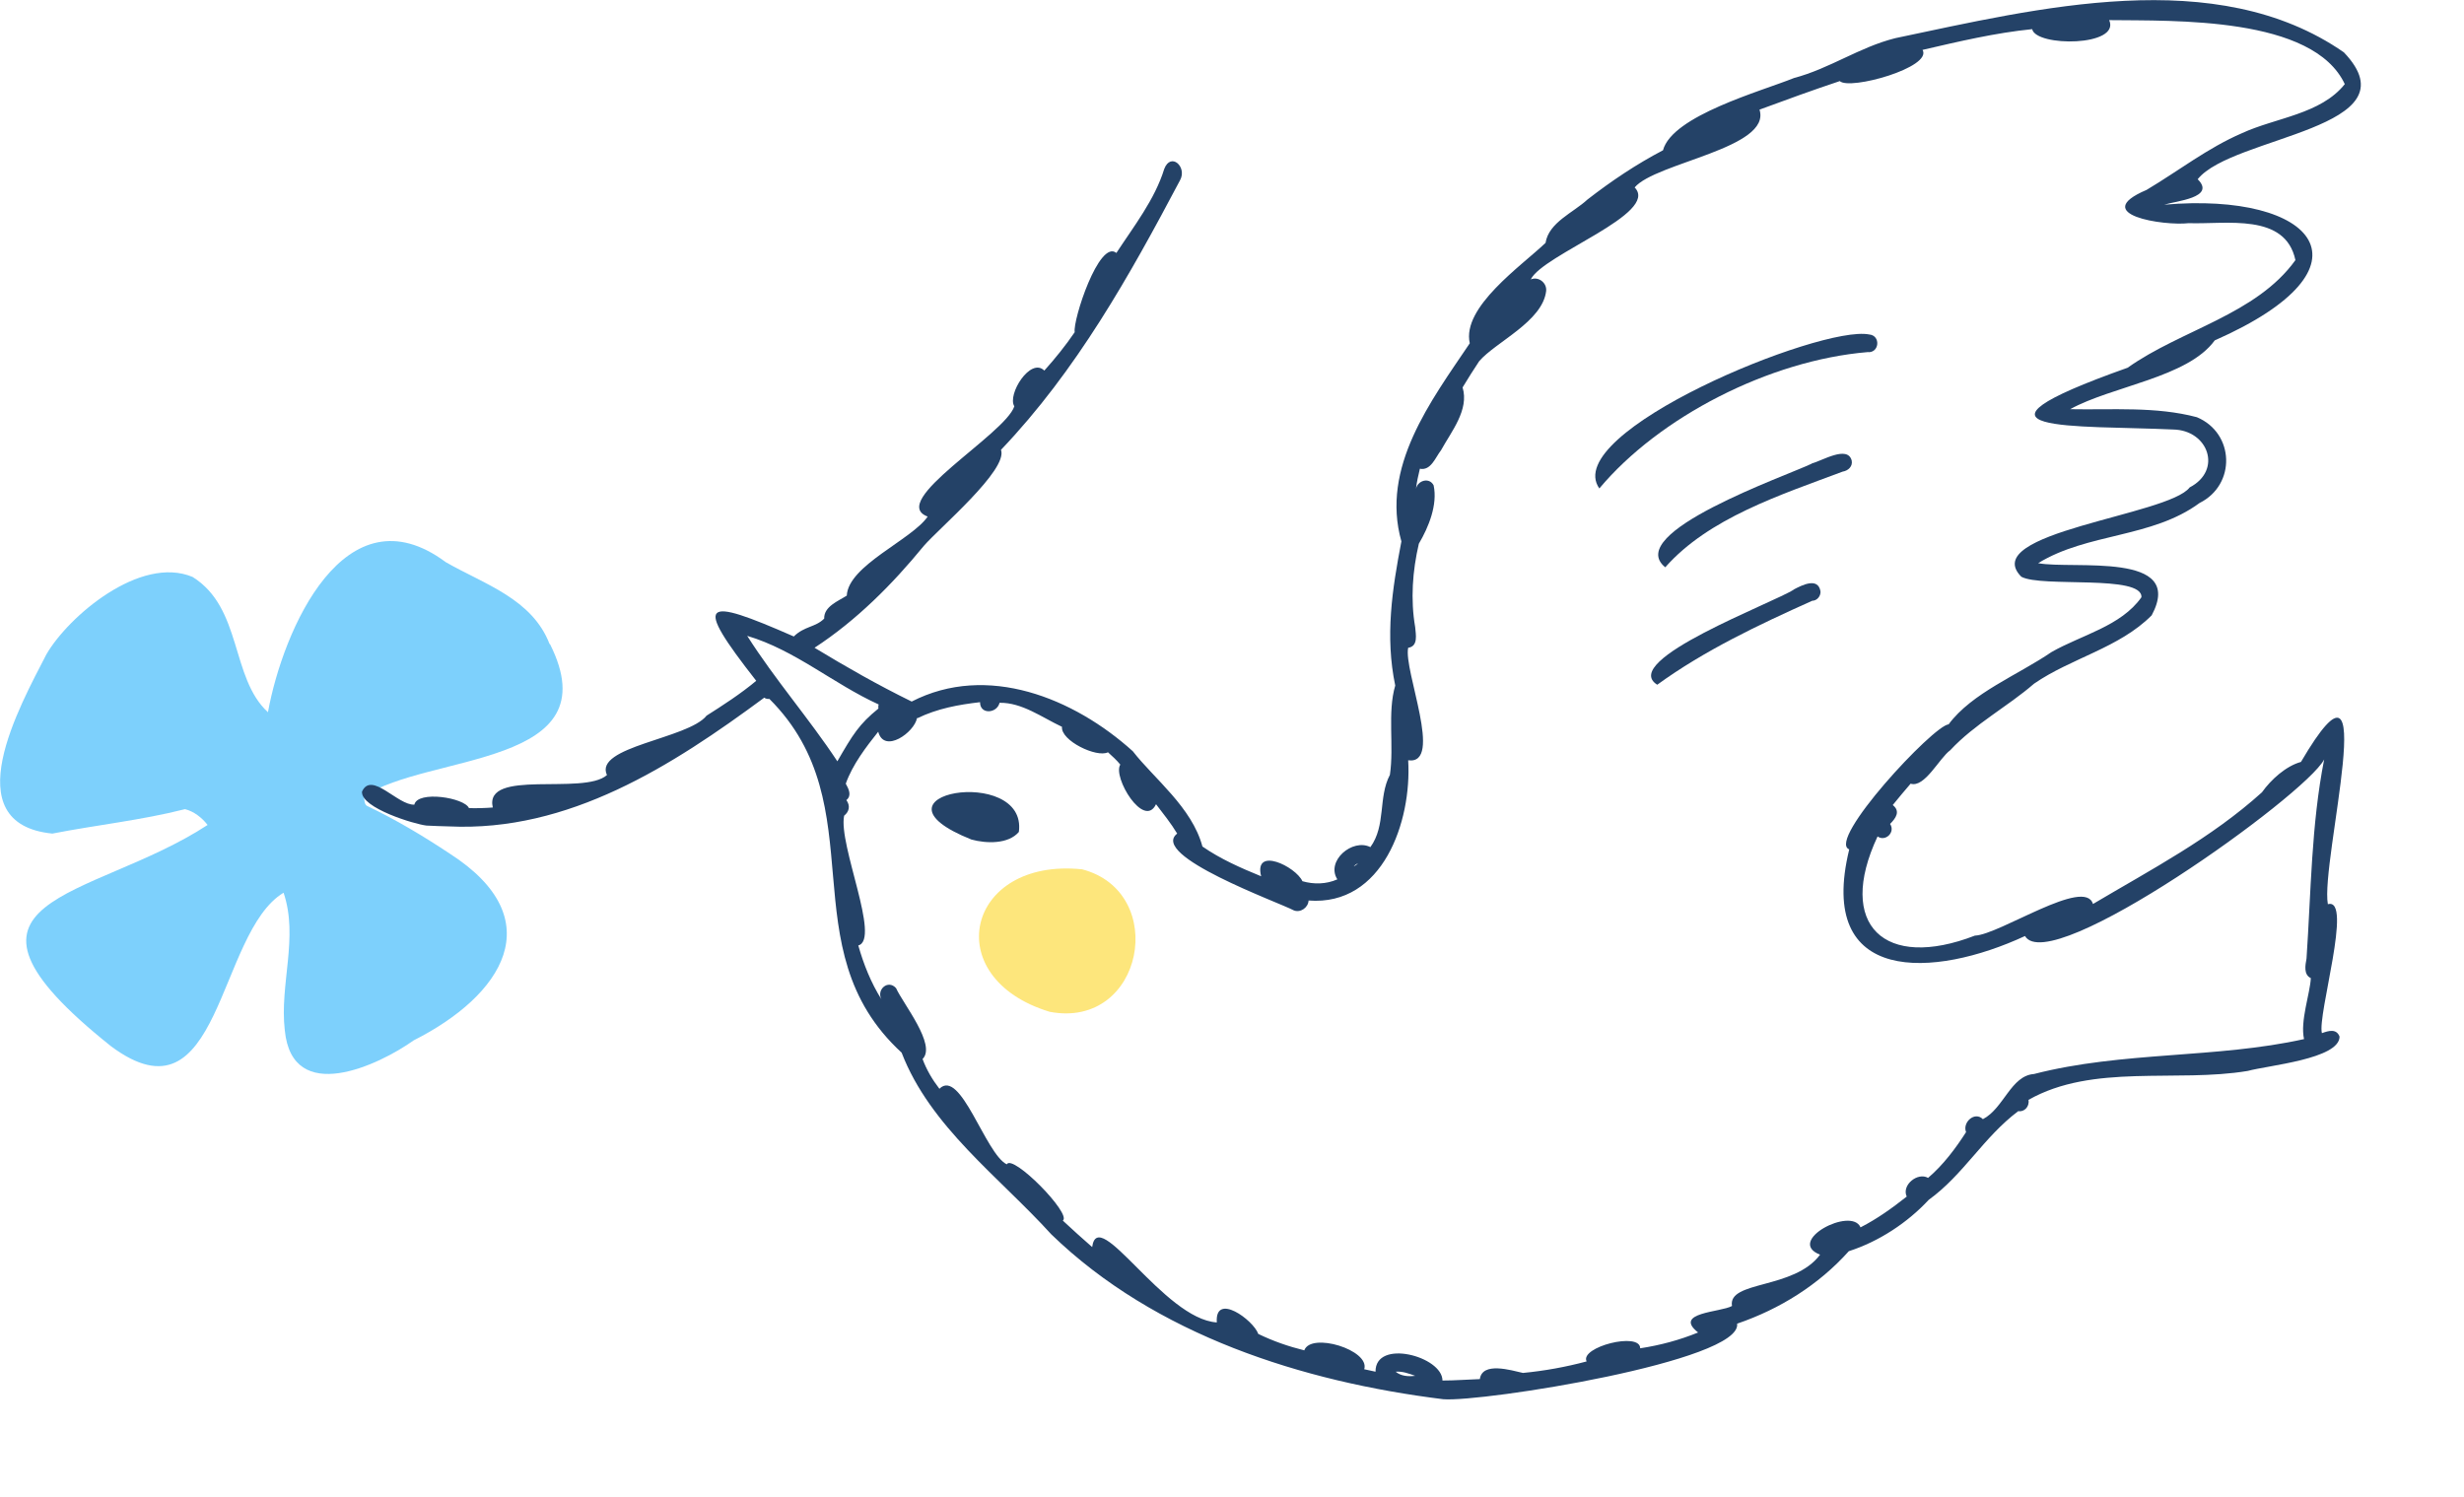 <?xml version="1.0" encoding="UTF-8"?>
<svg id="_レイヤー_2" data-name="レイヤー 2" xmlns="http://www.w3.org/2000/svg" xmlns:xlink="http://www.w3.org/1999/xlink" viewBox="0 0 120 72.89">
  <defs>
    <style>
      .cls-1 {
        fill: #fff;
      }

      .cls-2 {
        fill: #244267;
      }

      .cls-3 {
        fill: #7dd0fc;
      }

      .cls-4 {
        fill: none;
      }

      .cls-5 {
        fill: #fde67c;
      }

      .cls-6 {
        fill: url(#_10_dpi_40_3);
      }
    </style>
    <pattern id="_10_dpi_40_3" data-name="10 dpi 40% 3" x="0" y="0" width="28.8" height="28.8" patternTransform="translate(-6441.76 -1283.96) scale(.19)" patternUnits="userSpaceOnUse" viewBox="0 0 28.8 28.8">
      <g>
        <rect class="cls-4" width="28.8" height="28.8"/>
        <g>
          <path class="cls-3" d="m28.8,31.68c1.59,0,2.88-1.29,2.88-2.88s-1.29-2.88-2.88-2.88-2.88,1.29-2.88,2.88,1.29,2.88,2.88,2.88Z"/>
          <path class="cls-3" d="m14.4,31.68c1.59,0,2.88-1.29,2.88-2.88s-1.29-2.88-2.88-2.88-2.88,1.29-2.88,2.88,1.29,2.88,2.88,2.88Z"/>
          <path class="cls-3" d="m28.8,17.28c1.59,0,2.88-1.29,2.88-2.88s-1.29-2.88-2.88-2.88-2.88,1.29-2.88,2.88,1.29,2.88,2.88,2.88Z"/>
          <path class="cls-3" d="m14.4,17.28c1.59,0,2.88-1.29,2.88-2.88s-1.29-2.88-2.88-2.88-2.88,1.29-2.88,2.88,1.29,2.88,2.88,2.88Z"/>
          <path class="cls-3" d="m7.2,24.48c1.59,0,2.88-1.29,2.88-2.88s-1.29-2.88-2.88-2.88-2.88,1.29-2.88,2.88,1.29,2.88,2.88,2.88Z"/>
          <path class="cls-3" d="m21.6,24.48c1.59,0,2.88-1.29,2.88-2.88s-1.29-2.88-2.88-2.88-2.88,1.29-2.88,2.88,1.29,2.88,2.88,2.88Z"/>
          <path class="cls-3" d="m7.2,10.08c1.59,0,2.88-1.29,2.88-2.88s-1.29-2.88-2.88-2.88-2.88,1.29-2.88,2.88,1.29,2.88,2.88,2.88Z"/>
          <path class="cls-3" d="m21.6,10.08c1.59,0,2.88-1.29,2.88-2.88s-1.29-2.88-2.88-2.88-2.88,1.29-2.88,2.88,1.29,2.88,2.88,2.88Z"/>
        </g>
        <g>
          <path class="cls-3" d="m0,31.68c1.59,0,2.88-1.29,2.88-2.88S1.59,25.92,0,25.92s-2.88,1.29-2.88,2.88S-1.59,31.68,0,31.68Z"/>
          <path class="cls-3" d="m0,17.28c1.59,0,2.88-1.29,2.88-2.88S1.59,11.52,0,11.52s-2.88,1.29-2.88,2.88S-1.59,17.28,0,17.28Z"/>
        </g>
        <g>
          <path class="cls-3" d="m28.8,2.88c1.59,0,2.88-1.29,2.88-2.88s-1.29-2.88-2.88-2.88-2.88,1.29-2.88,2.88,1.29,2.88,2.88,2.88Z"/>
          <path class="cls-3" d="m14.4,2.88c1.59,0,2.88-1.29,2.88-2.88s-1.29-2.88-2.88-2.88-2.88,1.29-2.88,2.88,1.29,2.88,2.88,2.88Z"/>
        </g>
        <path class="cls-3" d="m0,2.88c1.59,0,2.88-1.29,2.88-2.88S1.59-2.88,0-2.88-2.88-1.59-2.88,0-1.59,2.88,0,2.88Z"/>
      </g>
    </pattern>
  </defs>
  <g id="_レイアウト" data-name="レイアウト">
    <g>
      <g>
        <path class="cls-1" d="m120,41.95c-.34-2.99-3.06-2-6.48-.56.52-3.87,1.64-9.6-1.48-4.29-.73.2-1.46.86-1.9,1.48-2.23,2.01-4.79,3.43-7.36,4.93-1.07-.42-2.04-1.2-2.82-2.48,1.19-2.96,3.87-4.32,6.28-6.12,2.19-2.19,5.21-3.68,6.97-6.23.82-2.42.17-5.92-2.45-6.86,2.36-2.87,9.62-6.54,4.47-10.13-1.26-1.57-4.47-2.15-8.35-2.13.36-.17.53-.43.12-.83,1.69-2.12,10.68-2.45,7.12-6.18-6.22-4.32-14.93-2.14-21.85-.69-1.75.44-3.19,1.48-4.93,1.94-1.58.64-5.93,1.83-6.38,3.52-1.3.68-2.52,1.5-3.68,2.4-.69.64-1.88,1.11-2.04,2.11-1.16,1.11-4.09,3.13-3.69,4.89-1.9,2.82-4.35,6.04-3.33,9.65-.45,2.33-.8,4.63-.3,7.02-.39,1.32-.05,2.94-.26,4.35-.58,1.1-.18,2.46-.95,3.52-.87-.44-2.18.67-1.61,1.57-.54.24-1.15.25-1.7.09-.33-.72-2.38-1.71-2.01-.24-.98-.4-1.98-.84-2.86-1.45-.51-1.91-2.36-3.31-3.39-4.64-2.87-2.59-7.09-4.31-10.77-2.42-1.69-.83-3.16-1.67-4.73-2.62,2.05-1.34,3.78-3.08,5.32-4.96.74-.85,4.12-3.71,3.76-4.68,3.68-3.86,6.26-8.48,8.72-13.13.36-.65-.45-1.39-.77-.55-.46,1.49-1.48,2.79-2.33,4.09-.84-.68-2.13,3.28-2.03,3.86-.45.66-.95,1.28-1.48,1.87-.67-.67-1.82,1.17-1.46,1.74-.45,1.37-6.2,4.64-4.22,5.37-.77,1.13-3.87,2.38-3.94,3.85-.42.27-1.12.53-1.1,1.12-.43.43-.96.36-1.48.87-4.45-1.95-4.93-1.8-1.83,2.16-.77.63-1.59,1.17-2.42,1.7-.91,1.13-5.5,1.5-4.84,2.89-1.14,1.01-6-.34-5.56,1.58-.39.03-.77.04-1.16.03-.22-.51-2.5-.87-2.66-.17-.47.03-1.11-.55-1.65-.82,3.64-1.6,11.03-1.43,8.24-6.98-.85-2.22-3.18-2.92-5.06-4-4.91-3.65-7.93,3.29-8.66,7.31,0,0,0,0,0,0,0,0,0,0,0,0-1.83-1.68-1.24-5.07-3.67-6.59-2.55-1.07-6.05,1.92-7.12,3.77-1.28,2.49-4.51,8.25.29,8.73,2.15-.42,4.34-.65,6.46-1.19.44.11.83.42,1.1.77-5.65,3.7-13.91,3.43-4.7,10.78,5.36,3.99,5.15-5.52,8.4-7.48,0,0,0,0,0,0,0,0,0,0,0,0,.74,2.18-.2,4.46.06,6.7.36,3.7,4.58,1.7,6.28.49,4.32-2.18,6.73-5.89,1.76-9.09-1.3-.86-2.59-1.64-4.04-2.33-.14-.09-.11-.31-.16-.46,0,0,0,0,0,0,.41.71,2.57,1.35,3.07,1.4.36.02.72.03,1.08.04,0,0,0,0,0,0,5.84.28,10.87-2.95,15.36-6.27.08.06.17.07.25.06,5.24,5.23.89,12.13,6.44,17.23.68,1.77,1.84,3.26,3.13,4.64-.57,3.29,1.71,8.81,7.46,11.42.41.49.97.76,1.51,1.05,2,4.05,9.62,3.08,13.47,3.25,1.67,2.24,5.07.92,7.34.44,2.75.6,5.74-.4,8.06-2.03,3.44-.23,9.85-5.06,12.11-6.21,3.58-1.93,7.11-4.01,10.79-5.71,2.01-.88,13.31.58,10.65-3.37.77-4.19.8-8.61,1.57-12.8Zm-54.08.26c.05-.07.13-.12.21-.15-.06.06-.13.11-.21.15Z"/>
        <path class="cls-1" d="m34.36,34.89s.03-.02.05-.03c0,0,0,0,0,0-.02,0-.03.02-.05.03Z"/>
      </g>
      <path class="cls-6" d="m54.5,67.32c.41.49.97.76,1.51,1.05,2,4.05,9.62,3.08,13.47,3.25,1.67,2.24,5.07.92,7.34.44,2.75.6,5.74-.4,8.06-2.03,3.44-.23,9.85-5.06,12.11-6.21,3.58-1.93,7.11-4.01,10.79-5.7,2.01-.88,13.31.58,10.65-3.37.77-4.19.8-8.61,1.57-12.8-.8-7.02-14.66,7.89-20.02-.92,1.19-2.96,3.87-4.32,6.28-6.12,2.19-2.19,5.21-3.68,6.97-6.23.82-2.42.17-5.92-2.45-6.86,2.36-2.87,9.62-6.54,4.47-10.13-3.73-4.64-24.45-.65-29.44,1.95-8.38,3.59-11.27,17.91-11.55,26.16.33,4.84,3.38,6.11,1.41,10.52-1.03.4-1.52,1.51-1.97,2.44-2.04,1.65-4.53,2.66-6.98,3.55-1.21.59-3.38,0-3.65,1.74-2.79.53-5.38-.87-7.78-2.09-.29-.45-.75-.64-1.23-.63-8.95-7.43-10.12,7.2.44,11.98Z"/>
      <path class="cls-3" d="m26.77,31.38c-.85-2.22-3.18-2.92-5.06-4-4.91-3.65-7.93,3.29-8.66,7.31,0,0,0,0,0,0,0,0,0,0,0,0-1.83-1.68-1.24-5.07-3.67-6.59-2.55-1.07-6.05,1.92-7.12,3.77-1.28,2.49-4.51,8.25.29,8.73,2.15-.42,4.34-.65,6.46-1.19.44.11.83.42,1.1.77-5.65,3.7-13.91,3.43-4.7,10.78,5.36,3.99,5.15-5.52,8.4-7.48,0,0,0,0,0,0,0,0,0,0,0,0,.74,2.18-.2,4.46.06,6.7.36,3.7,4.58,1.7,6.28.49,4.32-2.18,6.73-5.89,1.76-9.09-1.3-.86-2.59-1.64-4.04-2.33-.14-.09-.11-.31-.16-.46,3.16-2.11,12.1-1.41,9.07-7.43Z"/>
      <path class="cls-5" d="m51.12,49.28c4.58.87,5.82-5.83,1.58-6.94-5.64-.58-7.03,5.28-1.58,6.94Z"/>
      <g>
        <path class="cls-2" d="m77.89,23.79c2.91-3.48,8.28-6.24,13.06-6.64.58.06.66-.81.08-.86-2.36-.47-15.07,4.77-13.14,7.5Z"/>
        <path class="cls-2" d="m88.24,22.58c-1.22.59-9.22,3.37-7.14,5.05,2.12-2.4,5.6-3.52,8.64-4.66.26-.04.5-.25.44-.54-.2-.76-1.45.02-1.94.14Z"/>
        <path class="cls-2" d="m87.37,28.71c-.94.63-8.55,3.46-6.66,4.64,2.3-1.67,4.94-2.92,7.55-4.09.23,0,.42-.23.4-.46-.12-.7-.9-.3-1.3-.09Z"/>
        <path class="cls-2" d="m47.31,40.89c.73.2,1.8.23,2.31-.37.44-3.3-7.9-1.86-2.31.37Z"/>
        <path class="cls-2" d="m20.78,40.21c.36.02.72.03,1.08.04,0,0,0,0,0,0,5.84.28,10.87-2.95,15.36-6.27.08.06.17.07.25.06,5.24,5.23.89,12.13,6.44,17.23,1.39,3.61,4.74,6.04,7.29,8.85,5.07,4.91,12.23,7.18,19.09,8.03,1.89.15,14.57-1.85,14.31-3.68,2.08-.71,3.97-1.89,5.44-3.53,1.46-.47,2.85-1.38,3.89-2.5,1.7-1.23,2.67-3.05,4.36-4.32.28.05.56-.21.5-.55,3.13-1.78,7.22-.83,10.68-1.41.98-.27,4.46-.58,4.47-1.67-.15-.4-.53-.29-.86-.17-.23-.88,1.53-6.64.29-6.28-.38-2.06,2.75-13.85-1.31-6.93-.73.2-1.46.86-1.9,1.48-2.48,2.24-5.38,3.75-8.23,5.44-.39-1.33-4.56,1.5-5.75,1.54-4.39,1.7-6.77-.5-4.74-4.83.38.27.88-.2.61-.61.29-.29.51-.62.13-.92.29-.35.57-.7.87-1.04.68.22,1.4-1.25,1.93-1.63,1.19-1.28,2.79-2.12,4.08-3.24,1.81-1.25,4.15-1.74,5.73-3.33,1.68-3.14-3.83-2.22-5.53-2.54,2.41-1.48,5.54-1.22,7.86-2.93,1.79-.89,1.71-3.41-.13-4.18-2-.53-4.12-.35-6.17-.39,2.05-1.13,5.73-1.54,7.04-3.35,8.09-3.57,4.91-7.25-2.46-6.61.56-.18,2.54-.34,1.63-1.24,1.69-2.12,10.68-2.45,7.12-6.18-6.22-4.32-14.93-2.14-21.85-.69-1.75.44-3.19,1.48-4.93,1.94-1.58.64-5.93,1.83-6.38,3.52-1.3.68-2.52,1.5-3.68,2.4-.69.64-1.88,1.11-2.04,2.11-1.16,1.11-4.09,3.13-3.69,4.89-1.9,2.82-4.35,6.04-3.33,9.65-.45,2.33-.8,4.63-.3,7.02-.39,1.32-.05,2.94-.26,4.35-.58,1.1-.18,2.46-.95,3.52-.87-.44-2.18.67-1.61,1.57-.54.24-1.15.25-1.7.09-.33-.72-2.38-1.71-2.01-.24-.98-.4-1.98-.84-2.86-1.45-.51-1.91-2.36-3.31-3.39-4.64-2.87-2.59-7.09-4.31-10.77-2.42-1.69-.83-3.16-1.67-4.73-2.62,2.05-1.34,3.78-3.08,5.32-4.96.73-.85,4.12-3.71,3.76-4.68,3.68-3.86,6.26-8.48,8.72-13.13.36-.65-.45-1.39-.77-.55-.46,1.49-1.48,2.79-2.33,4.09-.84-.68-2.13,3.28-2.03,3.86-.45.66-.95,1.28-1.48,1.87-.67-.67-1.82,1.17-1.46,1.74-.45,1.37-6.2,4.64-4.22,5.37-.77,1.13-3.87,2.38-3.94,3.85-.42.27-1.12.53-1.1,1.12-.43.43-.96.36-1.48.87-4.45-1.95-4.93-1.8-1.83,2.16-.78.65-1.62,1.19-2.47,1.73.02-.01.03-.02.05-.03-.91,1.13-5.5,1.5-4.85,2.89-1.14,1.01-6-.34-5.56,1.58-.39.03-.77.04-1.16.03-.22-.51-2.5-.87-2.66-.17-.8.05-2.09-1.66-2.55-.63h0c-.05.8,2.58,1.59,3.14,1.65Zm47.19,26.6c.33-.03.65.09.95.2-.33.04-.68.02-.95-.2Zm-1.83-24.76c-.06.06-.13.11-.21.15.05-.07.13-.12.21-.15Zm-21.46-7.07c.97-.47,2-.66,3.05-.78-.01.61.82.56.95.03,1.09-.02,2.06.71,3.04,1.17-.07.67,1.69,1.52,2.24,1.24.21.19.42.38.6.6-.39.6,1.15,3.16,1.74,1.93.35.46.73.93,1.03,1.43-1.38,1.07,4.95,3.35,5.68,3.74.32.13.7-.13.72-.48,3.62.28,5.03-3.86,4.85-6.83,1.74.24-.24-4.4,0-5.48.5-.07.37-.65.34-1.01-.23-1.34-.13-2.73.18-4.06.48-.81.92-1.9.72-2.84-.21-.41-.78-.24-.86.17.04-.33.11-.66.19-.98.54.11.76-.56,1.03-.9.5-.91,1.38-1.97,1.05-3.06.26-.43.53-.86.81-1.28.81-.94,3.09-1.93,3.26-3.42.04-.4-.38-.72-.75-.56.59-1.22,6.3-3.21,5.06-4.48,1.01-1.21,6.68-1.91,6.08-3.79,1.3-.48,2.59-.95,3.91-1.39.48.46,4.53-.67,4.03-1.52,1.77-.41,3.54-.83,5.34-1.01.18.87,4.32.85,3.75-.44,3.16.04,9.94-.19,11.48,3.13v-.02c-1.17,1.48-3.38,1.64-5.02,2.4-1.65.71-3.11,1.85-4.64,2.76-2.82,1.2.84,1.76,2.05,1.62,1.85.06,4.71-.51,5.2,1.8h0c-1.91,2.66-5.57,3.39-8.17,5.24-9.05,3.21-2.49,2.79,2.22,3.01,1.7.03,2.41,1.98.8,2.82-1.03,1.37-10.34,2.19-8.2,4.35.98.54,5.92-.12,5.85,1-.99,1.41-2.93,1.84-4.38,2.67-1.62,1.11-3.88,1.99-5.01,3.52-.74.05-5.96,5.66-4.84,6.09-1.62,6.63,4.14,6.27,8.56,4.22,1.21,2.06,13.65-6.84,14.57-8.6-.63,3.19-.64,6.47-.86,9.7-.06.32-.15.78.21.95-.03.72-.53,2.1-.33,2.97-4.27.95-8.84.59-13.15,1.7-1.13.08-1.47,1.67-2.49,2.2-.4-.4-1.01.16-.82.63-.5.78-1.11,1.6-1.85,2.23-.51-.29-1.3.35-1.04.91-.71.56-1.43,1.08-2.25,1.5-.44-1.03-3.67.67-1.97,1.33-1.27,1.71-4.5,1.25-4.29,2.5-.55.31-2.89.31-1.65,1.29-.91.37-1.84.62-2.82.77,0-.82-2.96-.06-2.61.64-1.01.27-2.05.46-3.1.56-.58-.13-1.98-.56-2.1.3-.61.02-1.21.07-1.82.07,0-1.18-3.28-2.05-3.26-.43-.18-.04-.37-.08-.55-.12.29-.94-2.6-1.82-2.92-.92-.77-.19-1.52-.45-2.24-.8-.24-.68-2.12-2.05-2.02-.56-2.58-.16-5.79-5.77-6.07-3.67-.48-.42-.96-.85-1.43-1.29.46-.31-2.45-3.27-2.73-2.74-1.04-.51-2.25-4.71-3.28-3.68-.34-.44-.63-.93-.82-1.45.69-.68-.95-2.69-1.29-3.45-.39-.44-.97.07-.71.55-.51-.81-.87-1.71-1.13-2.63,1.1-.3-.98-4.91-.69-6.32.25-.2.31-.48.11-.76.27-.22.12-.53-.03-.8.33-.93.99-1.79,1.58-2.53.29,1.09,1.77.03,1.89-.67Zm-1.89-.67c-.02.07-.02.14-.01.2-.94.76-1.25,1.27-2,2.57-1.38-2.09-3.03-3.97-4.39-6.11,2.33.69,4.2,2.34,6.4,3.34Z"/>
      </g>
    </g>
  </g>
</svg>
